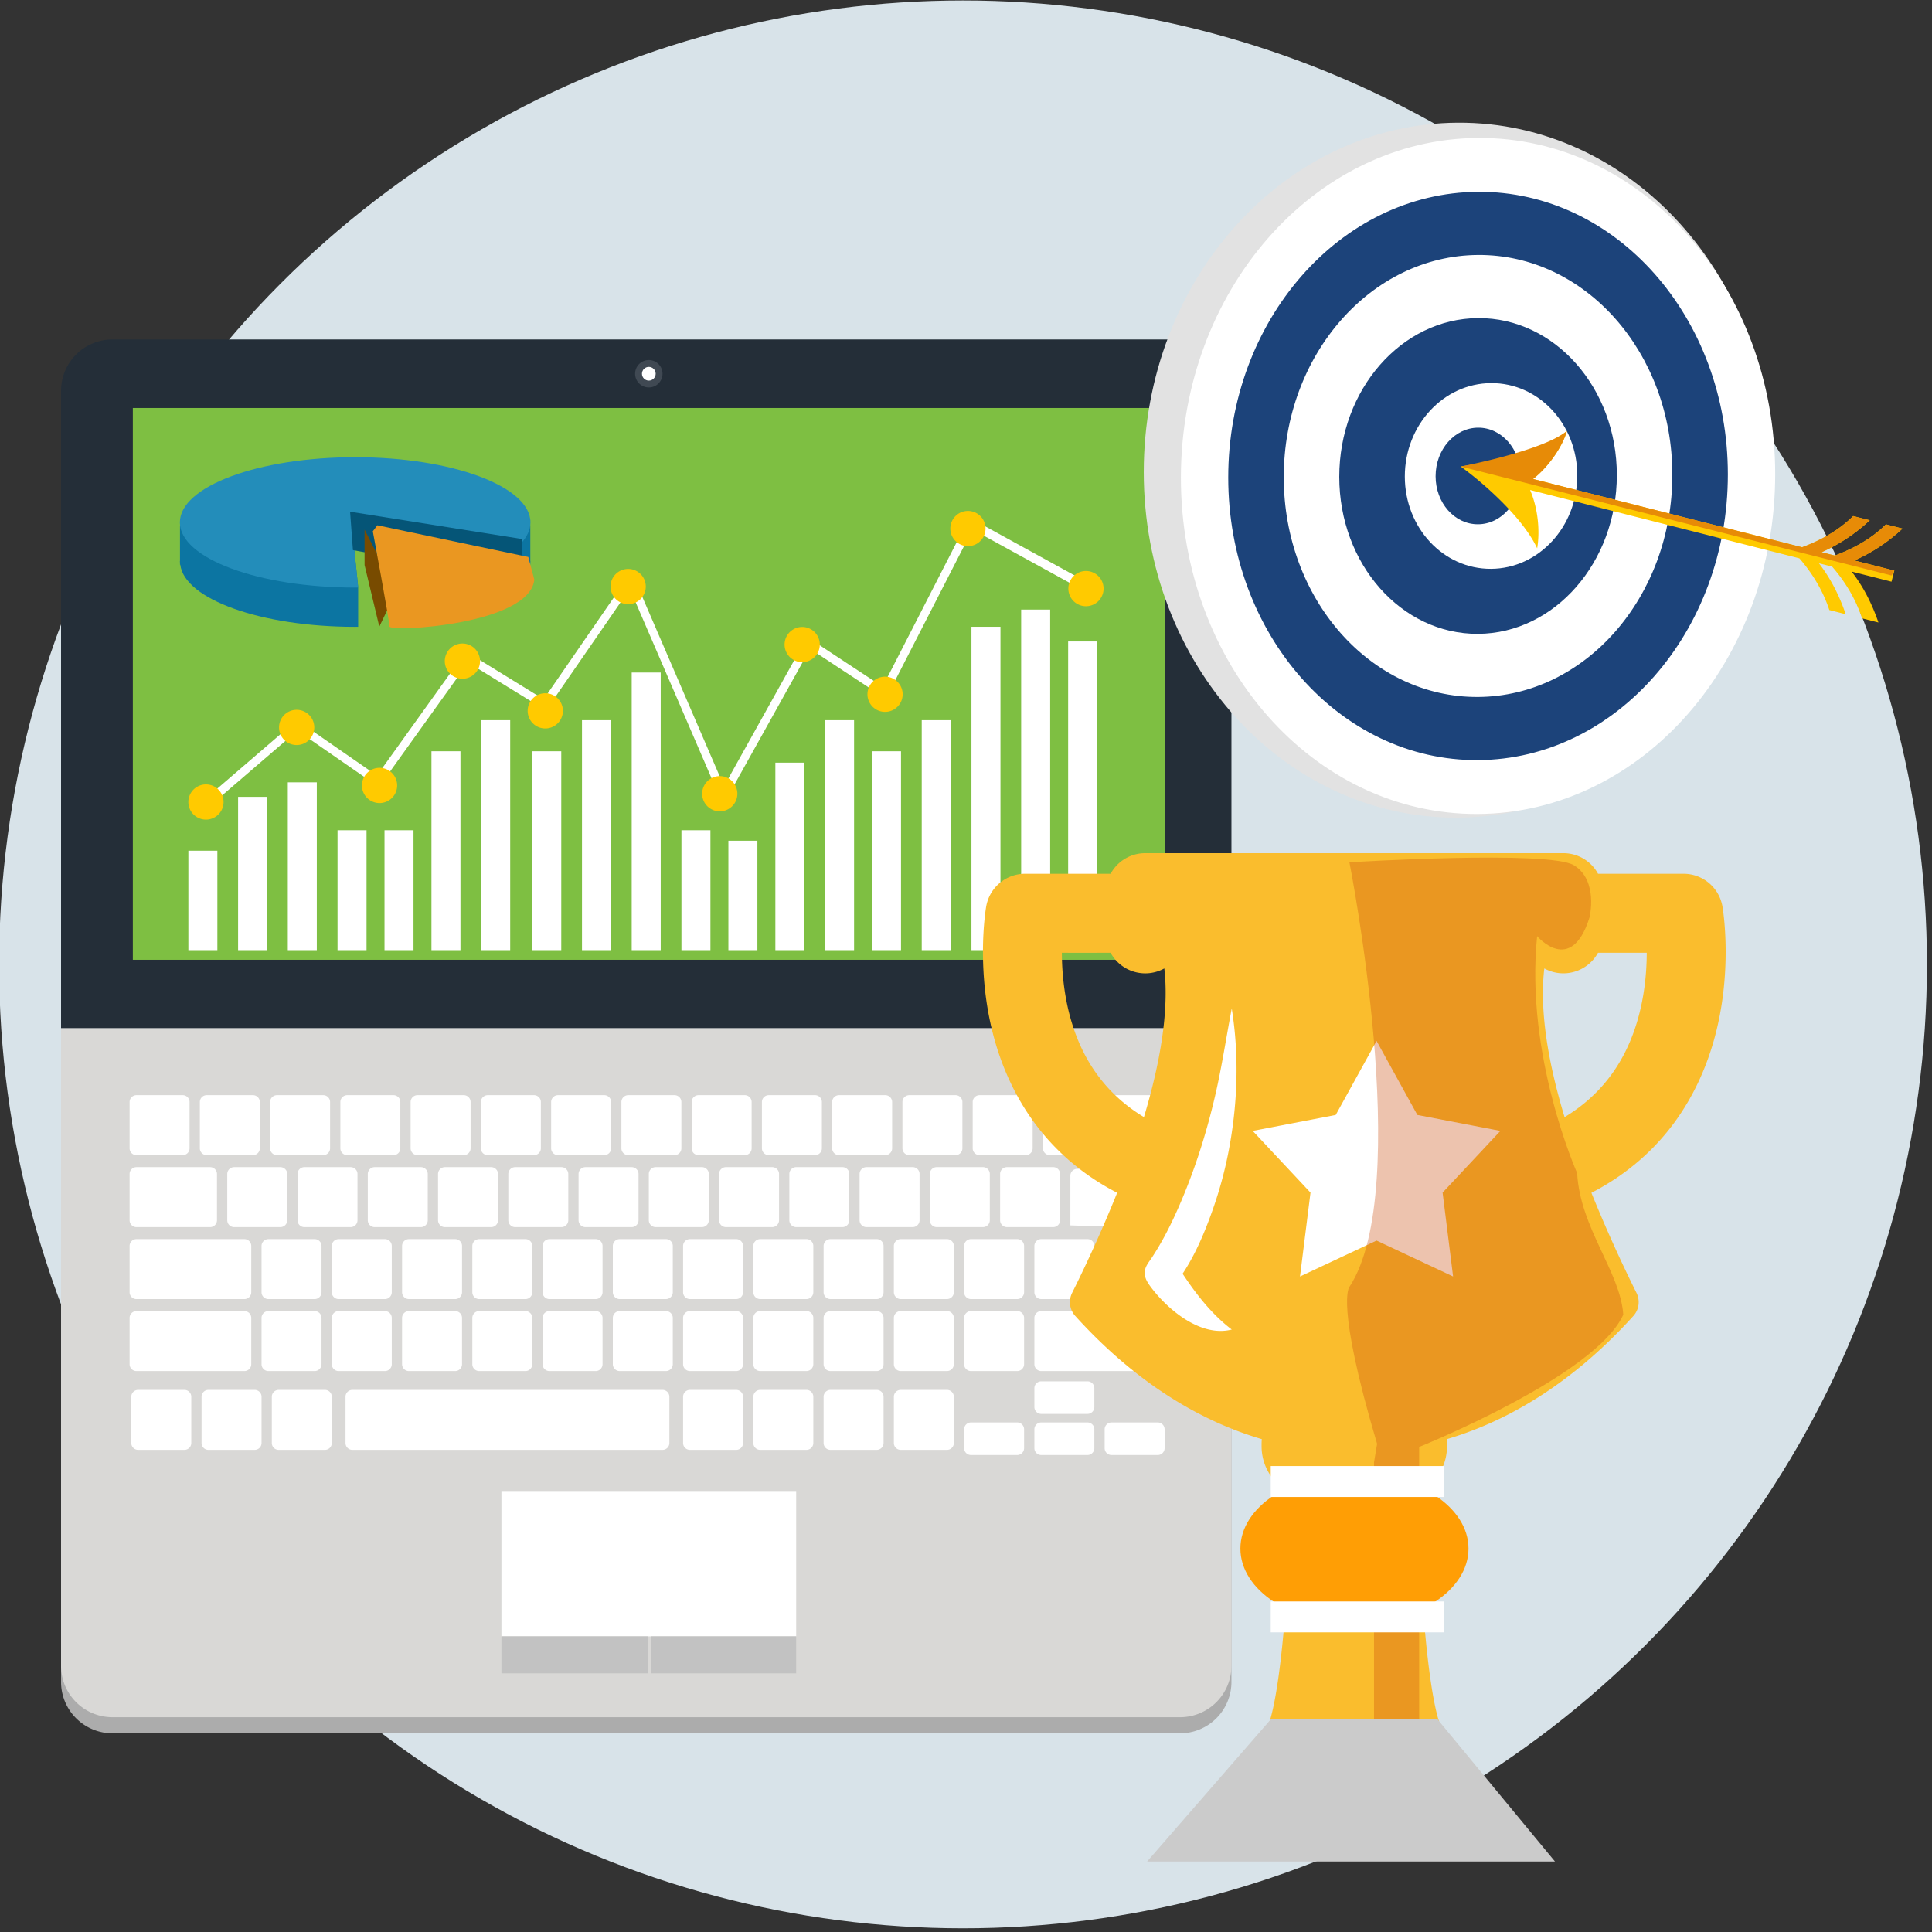 <svg xmlns="http://www.w3.org/2000/svg" xml:space="preserve" width="160" height="160"><rect width="100%" height="100%" fill="#333333" stroke="none"/><circle cx="79.753" cy="79.867" r="79.827" fill="#D8E3E9" fill-rule="evenodd" clip-rule="evenodd"></circle><path fill="#242E38" fill-rule="evenodd" d="M97.726 28.113H9.313a4.257 4.257 0 0 0-4.257 4.258v52.791h96.927V32.371a4.26 4.26 0 0 0-4.257-4.258z" clip-rule="evenodd"></path><path fill="#ACACAC" fill-rule="evenodd" d="M5.056 85.162v54.126a4.257 4.257 0 0 0 4.257 4.257h88.413a4.257 4.257 0 0 0 4.257-4.257V85.162H5.056z" clip-rule="evenodd"></path><path fill="#D9D8D6" fill-rule="evenodd" d="M5.056 85.162v52.792a4.257 4.257 0 0 0 4.257 4.258h88.413a4.257 4.257 0 0 0 4.257-4.258V85.162H5.056z" clip-rule="evenodd"></path><path fill="#FFF" fill-rule="evenodd" d="M41.527 123.479h24.409v12.036H41.527z" clip-rule="evenodd"></path><path fill="#C2C2C2" fill-rule="evenodd" d="M53.945 135.514v3.065h11.991v-3.065H53.945zm-12.418 3.065h12.134v-3.065H41.527v3.065z" clip-rule="evenodd"></path><path fill="#FFF" fill-rule="evenodd" d="M95.881 96.8h-6.67a.568.568 0 0 0-.568.567v4.115l2.839.095v5.583c0 .313.254.567.567.567h3.832a.568.568 0 0 0 .567-.567v-9.793a.567.567 0 0 0-.567-.567zm-8.657-.142h-3.832a.567.567 0 0 0-.567.567v3.831c0 .313.254.568.567.568h3.832a.568.568 0 0 0 .567-.568v-3.831a.567.567 0 0 0-.567-.567zm-9.651 0a.567.567 0 0 0-.567.567v3.831c0 .313.254.568.567.568h3.832a.568.568 0 0 0 .567-.568v-3.831a.567.567 0 0 0-.567-.567h-3.832zm-5.818 0a.567.567 0 0 0-.567.567v3.831c0 .313.254.568.567.568h3.832a.568.568 0 0 0 .567-.568v-3.831a.567.567 0 0 0-.567-.567h-3.832zm-5.818 0a.567.567 0 0 0-.567.567v3.831c0 .313.254.568.567.568h3.832a.568.568 0 0 0 .567-.568v-3.831a.567.567 0 0 0-.567-.567h-3.832zm-5.819 0a.567.567 0 0 0-.567.567v3.831c0 .313.254.568.567.568h3.832a.568.568 0 0 0 .567-.568v-3.831a.567.567 0 0 0-.567-.567h-3.832zm-5.818 0a.567.567 0 0 0-.567.567v3.831c0 .313.254.568.567.568h3.832a.568.568 0 0 0 .567-.568v-3.831a.567.567 0 0 0-.567-.567H54.3zm-1.419 4.399v-3.831a.568.568 0 0 0-.568-.567h-3.831a.567.567 0 0 0-.567.567v3.831c0 .313.254.568.567.568h3.831a.569.569 0 0 0 .568-.568zm-5.818 0v-3.831a.568.568 0 0 0-.568-.567h-3.831a.567.567 0 0 0-.567.567v3.831c0 .313.254.568.567.568h3.831a.569.569 0 0 0 .568-.568zm-5.819 0v-3.831a.568.568 0 0 0-.568-.567h-3.831a.568.568 0 0 0-.568.567v3.831c0 .313.255.568.568.568h3.831a.569.569 0 0 0 .568-.568zm-5.819 0v-3.831a.567.567 0 0 0-.567-.567h-3.831a.568.568 0 0 0-.568.567v3.831c0 .313.255.568.568.568h3.831a.568.568 0 0 0 .567-.568zm-5.819 0v-3.831a.567.567 0 0 0-.567-.567h-3.832a.567.567 0 0 0-.567.567v3.831c0 .313.254.568.567.568h3.832a.567.567 0 0 0 .567-.568zm-5.818 0v-3.831a.567.567 0 0 0-.567-.567h-3.832a.568.568 0 0 0-.568.567v3.831c0 .313.254.568.568.568h3.832a.568.568 0 0 0 .567-.568zm-12.488.568h6.103a.568.568 0 0 0 .567-.568v-3.831a.567.567 0 0 0-.567-.567H11.3a.567.567 0 0 0-.567.567v3.831a.567.567 0 0 0 .567.568zm78.762.993H86.23a.567.567 0 0 0-.567.567v3.832c0 .313.254.567.567.567h3.831a.568.568 0 0 0 .568-.567v-3.832a.567.567 0 0 0-.567-.567zm-5.819 0h-3.831a.568.568 0 0 0-.568.567v3.832c0 .313.255.567.568.567h3.831a.568.568 0 0 0 .568-.567v-3.832a.567.567 0 0 0-.568-.567zm-5.818 0h-3.831a.568.568 0 0 0-.568.567v3.832c0 .313.255.567.568.567h3.831a.568.568 0 0 0 .568-.567v-3.832a.568.568 0 0 0-.568-.567zm-5.819 0h-3.831a.568.568 0 0 0-.568.567v3.832c0 .313.255.567.568.567h3.831a.567.567 0 0 0 .567-.567v-3.832a.566.566 0 0 0-.567-.567zm-5.818 0h-3.832a.567.567 0 0 0-.567.567v3.832c0 .313.254.567.567.567h3.832a.567.567 0 0 0 .567-.567v-3.832a.567.567 0 0 0-.567-.567zm-5.818 0h-3.832a.567.567 0 0 0-.567.567v3.832c0 .313.254.567.567.567h3.832a.567.567 0 0 0 .567-.567v-3.832a.567.567 0 0 0-.567-.567zm-5.819 0h-3.832a.567.567 0 0 0-.567.567v3.832c0 .313.254.567.567.567h3.832a.567.567 0 0 0 .567-.567v-3.832a.566.566 0 0 0-.567-.567zm-5.251.568a.567.567 0 0 0-.567-.567h-3.832a.567.567 0 0 0-.567.567v3.832c0 .313.254.567.567.567h3.832a.567.567 0 0 0 .567-.567v-3.832zm-5.818 0a.567.567 0 0 0-.567-.567h-3.832a.567.567 0 0 0-.567.567v3.832c0 .313.254.567.567.567h3.832a.567.567 0 0 0 .567-.567v-3.832zm-5.818 0a.567.567 0 0 0-.567-.567h-3.832a.567.567 0 0 0-.567.567v3.832c0 .313.254.567.567.567h3.832a.567.567 0 0 0 .567-.567v-3.832zm-10.218 4.399h3.831a.567.567 0 0 0 .568-.567v-3.832a.567.567 0 0 0-.568-.567h-3.831a.567.567 0 0 0-.567.567v3.832c0 .313.253.567.567.567zm-5.819 0h3.832a.568.568 0 0 0 .568-.567v-3.832a.568.568 0 0 0-.568-.567h-3.832a.567.567 0 0 0-.567.567v3.832c0 .313.254.567.567.567zm-10.927 0h8.941a.567.567 0 0 0 .567-.567v-3.832a.567.567 0 0 0-.567-.567H11.3a.567.567 0 0 0-.567.567v3.832a.566.566 0 0 0 .567.567zm74.363 1.561v3.831c0 .313.254.568.567.568h9.508a.569.569 0 0 0 .568-.568v-3.831a.569.569 0 0 0-.568-.568H86.23a.568.568 0 0 0-.567.568zm-1.42-.568h-3.831a.569.569 0 0 0-.568.568v3.831c0 .313.255.568.568.568h3.831a.569.569 0 0 0 .568-.568v-3.831a.568.568 0 0 0-.568-.568zm-5.818 0h-3.831a.569.569 0 0 0-.568.568v3.831c0 .313.255.568.568.568h3.831a.569.569 0 0 0 .568-.568v-3.831a.569.569 0 0 0-.568-.568zm-5.819 0h-3.831a.569.569 0 0 0-.568.568v3.831c0 .313.255.568.568.568h3.831a.568.568 0 0 0 .567-.568v-3.831a.567.567 0 0 0-.567-.568zm-5.818 0h-3.832a.568.568 0 0 0-.567.568v3.831c0 .313.254.568.567.568h3.832a.568.568 0 0 0 .567-.568v-3.831a.567.567 0 0 0-.567-.568zm-5.818 0h-3.832a.568.568 0 0 0-.567.568v3.831c0 .313.254.568.567.568h3.832a.568.568 0 0 0 .567-.568v-3.831a.568.568 0 0 0-.567-.568zm-5.819 0h-3.832a.568.568 0 0 0-.567.568v3.831c0 .313.254.568.567.568h3.832a.568.568 0 0 0 .567-.568v-3.831a.567.567 0 0 0-.567-.568zm-9.65 4.968h3.832a.568.568 0 0 0 .567-.568v-3.831a.568.568 0 0 0-.567-.568h-3.832a.568.568 0 0 0-.567.568v3.831c0 .313.254.568.567.568zm-5.818 0h3.832a.568.568 0 0 0 .567-.568v-3.831a.568.568 0 0 0-.567-.568h-3.832a.568.568 0 0 0-.567.568v3.831a.567.567 0 0 0 .567.568zm-5.819 0h3.832a.568.568 0 0 0 .567-.568v-3.831a.568.568 0 0 0-.567-.568h-3.832a.568.568 0 0 0-.567.568v3.831c0 .313.254.568.567.568zm-1.419-.568v-3.831a.568.568 0 0 0-.568-.568h-3.831a.568.568 0 0 0-.567.568v3.831c0 .313.254.568.567.568h3.831a.568.568 0 0 0 .568-.568zm-5.818 0v-3.831a.569.569 0 0 0-.568-.568h-3.832a.568.568 0 0 0-.567.568v3.831c0 .313.254.568.567.568h3.832a.569.569 0 0 0 .568-.568zm-15.327.568h8.941a.568.568 0 0 0 .567-.568v-3.831a.568.568 0 0 0-.567-.568H11.3a.568.568 0 0 0-.567.568v3.831a.567.567 0 0 0 .567.568zm72.943 4.257h-3.831a.568.568 0 0 0-.568.567v1.562c0 .313.255.567.568.567h3.831a.568.568 0 0 0 .568-.567v-1.562a.567.567 0 0 0-.568-.567zm-5.818-2.697h-3.831a.568.568 0 0 0-.568.568v3.831c0 .313.255.567.568.567h3.831a.568.568 0 0 0 .568-.567v-3.831a.568.568 0 0 0-.568-.568zm-5.819 0h-3.831a.568.568 0 0 0-.568.568v3.831c0 .313.255.567.568.567h3.831a.567.567 0 0 0 .567-.567v-3.831a.566.566 0 0 0-.567-.568zm-5.818 0h-3.832a.567.567 0 0 0-.567.568v3.831c0 .313.254.567.567.567h3.832a.567.567 0 0 0 .567-.567v-3.831a.567.567 0 0 0-.567-.568zm-5.818 0h-3.832a.567.567 0 0 0-.567.568v3.831c0 .313.254.567.567.567h3.832a.567.567 0 0 0 .567-.567v-3.831a.567.567 0 0 0-.567-.568zm-6.103 0H29.181a.567.567 0 0 0-.567.568v3.831c0 .313.254.567.567.567h25.687a.567.567 0 0 0 .567-.567v-3.831a.568.568 0 0 0-.568-.568zm-27.957 0h-3.832a.567.567 0 0 0-.567.568v3.831c0 .313.254.567.567.567h3.832a.568.568 0 0 0 .568-.567v-3.831a.567.567 0 0 0-.568-.568zm-5.818 0H17.26a.567.567 0 0 0-.567.568v3.831c0 .313.254.567.567.567h3.832a.568.568 0 0 0 .568-.567v-3.831a.568.568 0 0 0-.568-.568zm-5.819 0h-3.832a.568.568 0 0 0-.568.568v3.831c0 .313.254.567.568.567h3.832a.568.568 0 0 0 .568-.567v-3.831a.568.568 0 0 0-.568-.568zm74.789 2.697H86.23a.567.567 0 0 0-.567.567v1.562c0 .313.254.567.567.567h3.831a.568.568 0 0 0 .568-.567v-1.562a.567.567 0 0 0-.567-.567zm5.819 0h-3.832a.567.567 0 0 0-.567.567v1.562c0 .313.254.567.567.567h3.832a.567.567 0 0 0 .567-.567v-1.562a.567.567 0 0 0-.567-.567zm-5.819-3.407H86.23a.568.568 0 0 0-.567.568v1.562c0 .313.254.567.567.567h3.831a.569.569 0 0 0 .568-.567v-1.562a.567.567 0 0 0-.567-.568zM11.3 95.664h3.832a.567.567 0 0 0 .567-.567v-3.832a.567.567 0 0 0-.567-.567H11.3a.567.567 0 0 0-.567.567v3.832a.566.566 0 0 0 .567.567zm5.818 0h3.832a.567.567 0 0 0 .567-.567v-3.832a.567.567 0 0 0-.567-.567h-3.832a.567.567 0 0 0-.567.567v3.832c0 .313.254.567.567.567zm5.819 0h3.832a.567.567 0 0 0 .567-.567v-3.832a.567.567 0 0 0-.567-.567h-3.832a.568.568 0 0 0-.568.567v3.832c0 .313.255.567.568.567zm5.818 0h3.832a.567.567 0 0 0 .567-.567v-3.832a.567.567 0 0 0-.567-.567h-3.832a.567.567 0 0 0-.567.567v3.832c0 .313.253.567.567.567zm5.819 0h3.831a.567.567 0 0 0 .567-.567v-3.832a.567.567 0 0 0-.567-.567h-3.831a.567.567 0 0 0-.568.567v3.832c0 .313.254.567.568.567zm5.819 0h3.831a.568.568 0 0 0 .568-.567v-3.832a.568.568 0 0 0-.568-.567h-3.831a.568.568 0 0 0-.568.567v3.832a.567.567 0 0 0 .568.567zm5.818 0h3.831a.568.568 0 0 0 .568-.567v-3.832a.568.568 0 0 0-.568-.567h-3.831a.568.568 0 0 0-.568.567v3.832c0 .313.254.567.568.567zm5.818 0h3.832a.567.567 0 0 0 .567-.567v-3.832a.568.568 0 0 0-.567-.567h-3.832a.567.567 0 0 0-.567.567v3.832c0 .313.254.567.567.567zm5.819 0h3.832a.567.567 0 0 0 .567-.567v-3.832a.567.567 0 0 0-.567-.567h-3.832a.567.567 0 0 0-.567.567v3.832a.566.566 0 0 0 .567.567zm5.818 0h3.832a.567.567 0 0 0 .567-.567v-3.832a.567.567 0 0 0-.567-.567h-3.832a.567.567 0 0 0-.567.567v3.832c0 .313.254.567.567.567zm5.818 0h3.832a.567.567 0 0 0 .567-.567v-3.832a.567.567 0 0 0-.567-.567h-3.832a.567.567 0 0 0-.567.567v3.832c0 .313.254.567.567.567zm5.819 0h3.832a.567.567 0 0 0 .567-.567v-3.832a.567.567 0 0 0-.567-.567h-3.832a.567.567 0 0 0-.567.567v3.832a.566.566 0 0 0 .567.567zm5.818 0h3.832a.567.567 0 0 0 .567-.567v-3.832a.567.567 0 0 0-.567-.567h-3.832a.567.567 0 0 0-.567.567v3.832c0 .313.254.567.567.567zm14.76-4.967H86.94a.567.567 0 0 0-.567.567v3.832c0 .313.254.567.567.567h8.941a.567.567 0 0 0 .567-.567v-3.832a.567.567 0 0 0-.567-.567z" clip-rule="evenodd"></path><circle cx="53.732" cy="30.952" r="1.135" fill="#404953" fill-rule="evenodd" clip-rule="evenodd"></circle><circle cx="53.732" cy="30.952" r=".568" fill="#FFF" fill-rule="evenodd" clip-rule="evenodd"></circle><path fill="#7EBF42" fill-rule="evenodd" d="M11.001 33.79h85.463v45.696H11.001z" clip-rule="evenodd"></path><path fill="#0C75A2" fill-rule="evenodd" d="M43.918 46.435v-2.922h-2.442c-2.605-1.444-7.035-2.396-12.064-2.396s-9.459.951-12.064 2.396h-2.442v2.925c-.001.025-.01.05-.01.076s.009.05.01.076v.174h.024c.354 2.865 6.692 5.147 14.482 5.147.084 0 .166-.004.25-.005v-3.284l-.607-5.896 4.851.786 9.262 1.501v3.215c.418-.463.667-.955.732-1.465h.018v-.155c.001-.032.011-.063.011-.095 0-.026-.01-.052-.011-.078z" clip-rule="evenodd"></path><path fill="#238DBA" fill-rule="evenodd" d="m29.662 48.622-.607-5.896 14.083 2.282c.505-.548.792-1.134.792-1.746 0-2.98-6.499-5.397-14.517-5.397s-14.517 2.417-14.517 5.397 6.499 5.397 14.517 5.397c.084 0 .166-.004.25-.005v-.032z" clip-rule="evenodd"></path><path fill="#055577" fill-rule="evenodd" d="m28.992 42.377.236 3.18 13.96 2.583.042-3.502z" clip-rule="evenodd"></path><path fill="#784B00" fill-rule="evenodd" d="m31.976 47.358-1.783-3.502v2.939l1.22 5.097.813-1.689z" clip-rule="evenodd"></path><path fill="#EA9721" fill-rule="evenodd" d="M43.75 46.125 31.25 43.5l-.375.5s1.375 7.375 1.375 7.875 11.625-.125 12-3.875l-.5-1.875z" clip-rule="evenodd"></path><path fill="#FFF" fill-rule="evenodd" d="M15.6 78.688h2.402v-8.236H15.6v8.236zm4.118 0h2.402V65.991h-2.402v12.697zm4.117 0h2.402V64.79h-2.402v13.898zm4.118 0h2.402v-9.931h-2.402v9.931zm3.89 0h2.402v-9.931h-2.402v9.931zm3.888 0h2.402V62.217h-2.402v16.471zm4.119 0h2.402V59.643H39.85v19.045zm4.229 0h2.402V62.217h-2.402v16.471zm4.118 0H50.6V59.643h-2.402v19.045zm4.118 0h2.402V55.696h-2.402v22.992zm4.119 0h2.401v-9.931h-2.401v9.931zm3.888 0h2.402v-9.062h-2.402v9.062zm3.89 0h2.401V63.16h-2.401v15.528zm4.117 0h2.402V59.643h-2.402v19.045zm3.887 0h2.402V62.217h-2.402v16.471zm4.118 0h2.402V59.643h-2.402v19.045zm4.118 0h2.402V51.906h-2.402v26.782zm4.117.171h2.402V50.484h-2.402v28.375zm3.89-25.736v25.736h2.402V53.123h-2.402z" clip-rule="evenodd"></path><path fill="#FFF" fill-rule="evenodd" d="m38.676 54.409-.278-.199-7.182 10.02-6.415-4.44-.195.282-.224-.26-7.378 6.349.448.521 7.177-6.176 6.473 4.481.195-.282.279.2 7.192-10.035 6.418 3.95.36-.584-6.692-4.118-.178.291zm13.555-6.348-.283-.195-6.863 9.952.565.389 6.511-9.44 7.304 16.932.63-.271-7.55-17.502-.314.135zm28.229-5.093-.275.365-.12-.062-6.969 13.599-6.778-4.463-.377.572.572.376-6.517 11.696.6.334 6.492-11.651 5.888 3.878.317-.48.349.179 6.899-13.46 8.769 4.815.447-.592-9.297-5.106z" clip-rule="evenodd"></path><path fill="#FFCA00" fill-rule="evenodd" d="M17.057 64.961a1.458 1.458 0 1 0 0 2.916 1.458 1.458 0 0 0 0-2.916zm14.413-1.373a1.459 1.459 0 1 0 0 2.917 1.459 1.459 0 0 0 0-2.917zm-6.864-4.804a1.459 1.459 0 1 0 .001 2.917 1.459 1.459 0 0 0-.001-2.917zm13.727-5.491a1.459 1.459 0 1 0 0 2.917 1.459 1.459 0 0 0 0-2.917zm6.863 4.118a1.459 1.459 0 1 0 0 2.917 1.459 1.459 0 0 0 0-2.917zm6.864-10.295a1.459 1.459 0 1 0 0 2.917 1.459 1.459 0 0 0 0-2.917zm7.548 17.158a1.458 1.458 0 1 0 0 2.917 1.458 1.458 0 0 0 0-2.917zm6.864-12.353a1.458 1.458 0 1 0 0 2.915 1.458 1.458 0 0 0 0-2.915zm6.863 4.118a1.458 1.458 0 1 0 0 2.915 1.458 1.458 0 0 0 0-2.915zm6.863-13.726a1.458 1.458 0 1 0 0 2.915 1.458 1.458 0 0 0 0-2.915zm9.775 4.974a1.459 1.459 0 1 0 0 2.917 1.459 1.459 0 0 0 0-2.917z" clip-rule="evenodd"></path><path fill="#E2E2E2" fill-rule="evenodd" d="M120.714 10.161c-14.355.087-25.993 13.041-25.993 28.935 0 15.892 11.638 28.705 25.993 28.617 14.355-.087 25.993-13.041 25.993-28.934s-11.638-28.706-25.993-28.618z" clip-rule="evenodd"></path><path fill="#FFF" fill-rule="evenodd" d="M122.406 11.425c-13.592.085-24.609 12.687-24.609 28.146s11.018 27.924 24.609 27.839c13.591-.085 24.608-12.687 24.608-28.146s-11.017-27.924-24.608-27.839z" clip-rule="evenodd"></path><path fill="#1C437A" fill-rule="evenodd" d="M122.406 15.885c-11.426.072-20.688 10.666-20.688 23.662 0 12.997 9.263 23.475 20.688 23.403s20.688-10.665 20.688-23.662c0-12.996-9.262-23.474-20.688-23.403z" clip-rule="evenodd"></path><path fill="#FFF" fill-rule="evenodd" d="M122.406 21.115c-8.887.055-16.091 8.295-16.091 18.402 0 10.109 7.204 18.259 16.091 18.203s16.09-8.295 16.09-18.403-7.203-18.258-16.09-18.202z" clip-rule="evenodd"></path><path fill="#1C437A" fill-rule="evenodd" d="M122.406 26.344c-6.348.04-11.493 5.926-11.493 13.146 0 7.221 5.146 13.041 11.493 13.002 6.348-.04 11.493-5.925 11.493-13.146s-5.145-13.041-11.493-13.002z" clip-rule="evenodd"></path><path fill="#FFF" fill-rule="evenodd" d="M123.482 31.728c-3.943.023-7.141 3.485-7.141 7.732s3.197 7.672 7.141 7.647c3.944-.022 7.142-3.484 7.142-7.731 0-4.248-3.197-7.672-7.142-7.648z" clip-rule="evenodd"></path><path fill="#1C437A" fill-rule="evenodd" d="M122.406 35.419c-1.941.012-3.516 1.813-3.516 4.021 0 2.209 1.574 3.989 3.516 3.977 1.941-.012 3.516-1.812 3.516-4.021 0-2.208-1.574-3.99-3.516-3.977z" clip-rule="evenodd"></path><path fill="#FFCA00" fill-rule="evenodd" d="m157.556 43.775-1.372-.349c-1.171 1.176-2.669 1.999-4.228 2.582l-1.094-.277a14.393 14.393 0 0 0 3.981-2.645l-1.372-.348c-1.171 1.176-2.668 1.999-4.228 2.581l-22.281-5.651c1.231-.956 2.424-2.638 2.803-3.972-2.053 1.668-6.133 2.544-8.795 2.939 2.162 1.574 5.217 4.374 6.331 6.777.252-1.48.051-3.364-.586-4.832l22.303 5.657c1.088 1.253 1.964 2.709 2.479 4.283l1.357.345c-.527-1.541-1.245-2.968-2.22-4.218l1.096.277c1.088 1.254 1.964 2.71 2.479 4.283l1.356.345c-.528-1.54-1.246-2.967-2.22-4.218l3.303.838.232-.917-3.308-.839a14.321 14.321 0 0 0 3.984-2.641z" clip-rule="evenodd"></path><path fill="#E78B07" fill-rule="evenodd" d="m157.556 43.775-1.372-.349c-1.171 1.176-2.669 1.999-4.228 2.582l-1.094-.277a14.393 14.393 0 0 0 3.981-2.645l-1.372-.348c-1.171 1.176-2.668 1.999-4.228 2.581l-22.281-5.651c1.231-.956 2.424-2.638 2.803-3.972-2.053 1.668-8.795 2.939-8.795 2.939l35.679 9.025.232-.404-3.308-.839a14.356 14.356 0 0 0 3.983-2.642z" clip-rule="evenodd"></path><path fill="#FABD2D" fill-rule="evenodd" d="M142.646 75.071a3.268 3.268 0 0 0-3.22-2.709h-7.084a3.268 3.268 0 0 0-2.871-1.707H94.846c-1.239 0-2.316.69-2.871 1.707h-7.084a3.27 3.27 0 0 0-3.219 2.709c-.039.222-.93 5.511.773 11.313 1.231 4.192 3.982 9.246 10.073 12.397a116.014 116.014 0 0 1-3.734 8.298 1.708 1.708 0 0 0 .264 1.903c4.624 5.114 9.869 8.562 15.451 10.203a4.15 4.15 0 0 0-.02.371v.217c0 1.653.929 3.09 2.291 3.818.208 2.656-.397 16.067-1.817 19.512l-6.179 10.423h26.768l-6.179-10.423c-1.421-3.444-2.026-16.855-1.819-19.511a4.327 4.327 0 0 0 2.291-3.819v-.217a4.11 4.11 0 0 0-.019-.37c5.582-1.643 10.827-5.09 15.451-10.204a1.71 1.71 0 0 0 .264-1.903 117.222 117.222 0 0 1-3.738-8.296c6.094-3.151 8.846-8.205 10.077-12.399 1.704-5.801.815-11.091.776-11.313zm-47.91 17.441c-2.917-1.76-4.915-4.359-5.962-7.779-.659-2.15-.831-4.251-.835-5.83h4.036a3.266 3.266 0 0 0 4.448 1.3l.01.084c.279 2.523.052 6.417-1.697 12.225zm40.806-7.78c-1.049 3.423-3.049 6.025-5.971 7.784-1.743-5.769-1.991-9.694-1.677-12.314a3.267 3.267 0 0 0 4.446-1.299h4.036c-.003 1.579-.175 3.679-.834 5.829z" clip-rule="evenodd"></path><path fill="#FFF" fill-rule="evenodd" d="m124.256 93.656-6.875-1.321L114 86.204l-3.381 6.131-6.875 1.321 4.786 5.111-.869 6.946 6.339-2.974 6.339 2.974-.869-6.946z" clip-rule="evenodd"></path><path fill="#C8490A" fill-rule="evenodd" d="M130.611 97.148s-4.332-9.684-3.313-19.622c0 0 2.804 3.313 4.333-1.529 0 0 .765-3.059-1.274-4.332-2.039-1.274-18.604-.255-18.604-.255s5.352 27.013 0 35.168c0 0-1.189 1.274 2.293 12.997l-.255 1.529v21.661l3.738-.255v-22.68s14.611-5.861 16.904-10.958c-.254-3.568-3.567-7.136-3.822-11.724z" clip-rule="evenodd" opacity=".329"></path><ellipse cx="112.169" cy="128.246" fill="#FF9E05" fill-rule="evenodd" clip-rule="evenodd" rx="9.445" ry="6.227"></ellipse><path fill="#FFF" fill-rule="evenodd" d="M105.236 121.412h14.328v2.559h-14.328zM105.236 132.625h14.328v2.559h-14.328zM97.938 105.484c1.093-1.643 1.885-3.563 2.525-5.39a33.325 33.325 0 0 0 1.234-4.495c.792-3.956.953-8.085.311-12.076-.464 2.417-.822 4.84-1.38 7.238-.739 3.178-1.735 6.294-3.051 9.281-.627 1.425-1.34 2.832-2.2 4.131-.197.298-.449.59-.537.941-.148.601.154 1.058.497 1.513 1.402 1.86 4.13 4.138 6.671 3.479-1.633-1.244-2.935-2.902-4.07-4.622z" clip-rule="evenodd"></path><path fill="#CBCBCB" fill-rule="evenodd" d="M119.055 142.393h-13.817l-10.237 11.769h33.774z" clip-rule="evenodd"></path></svg>